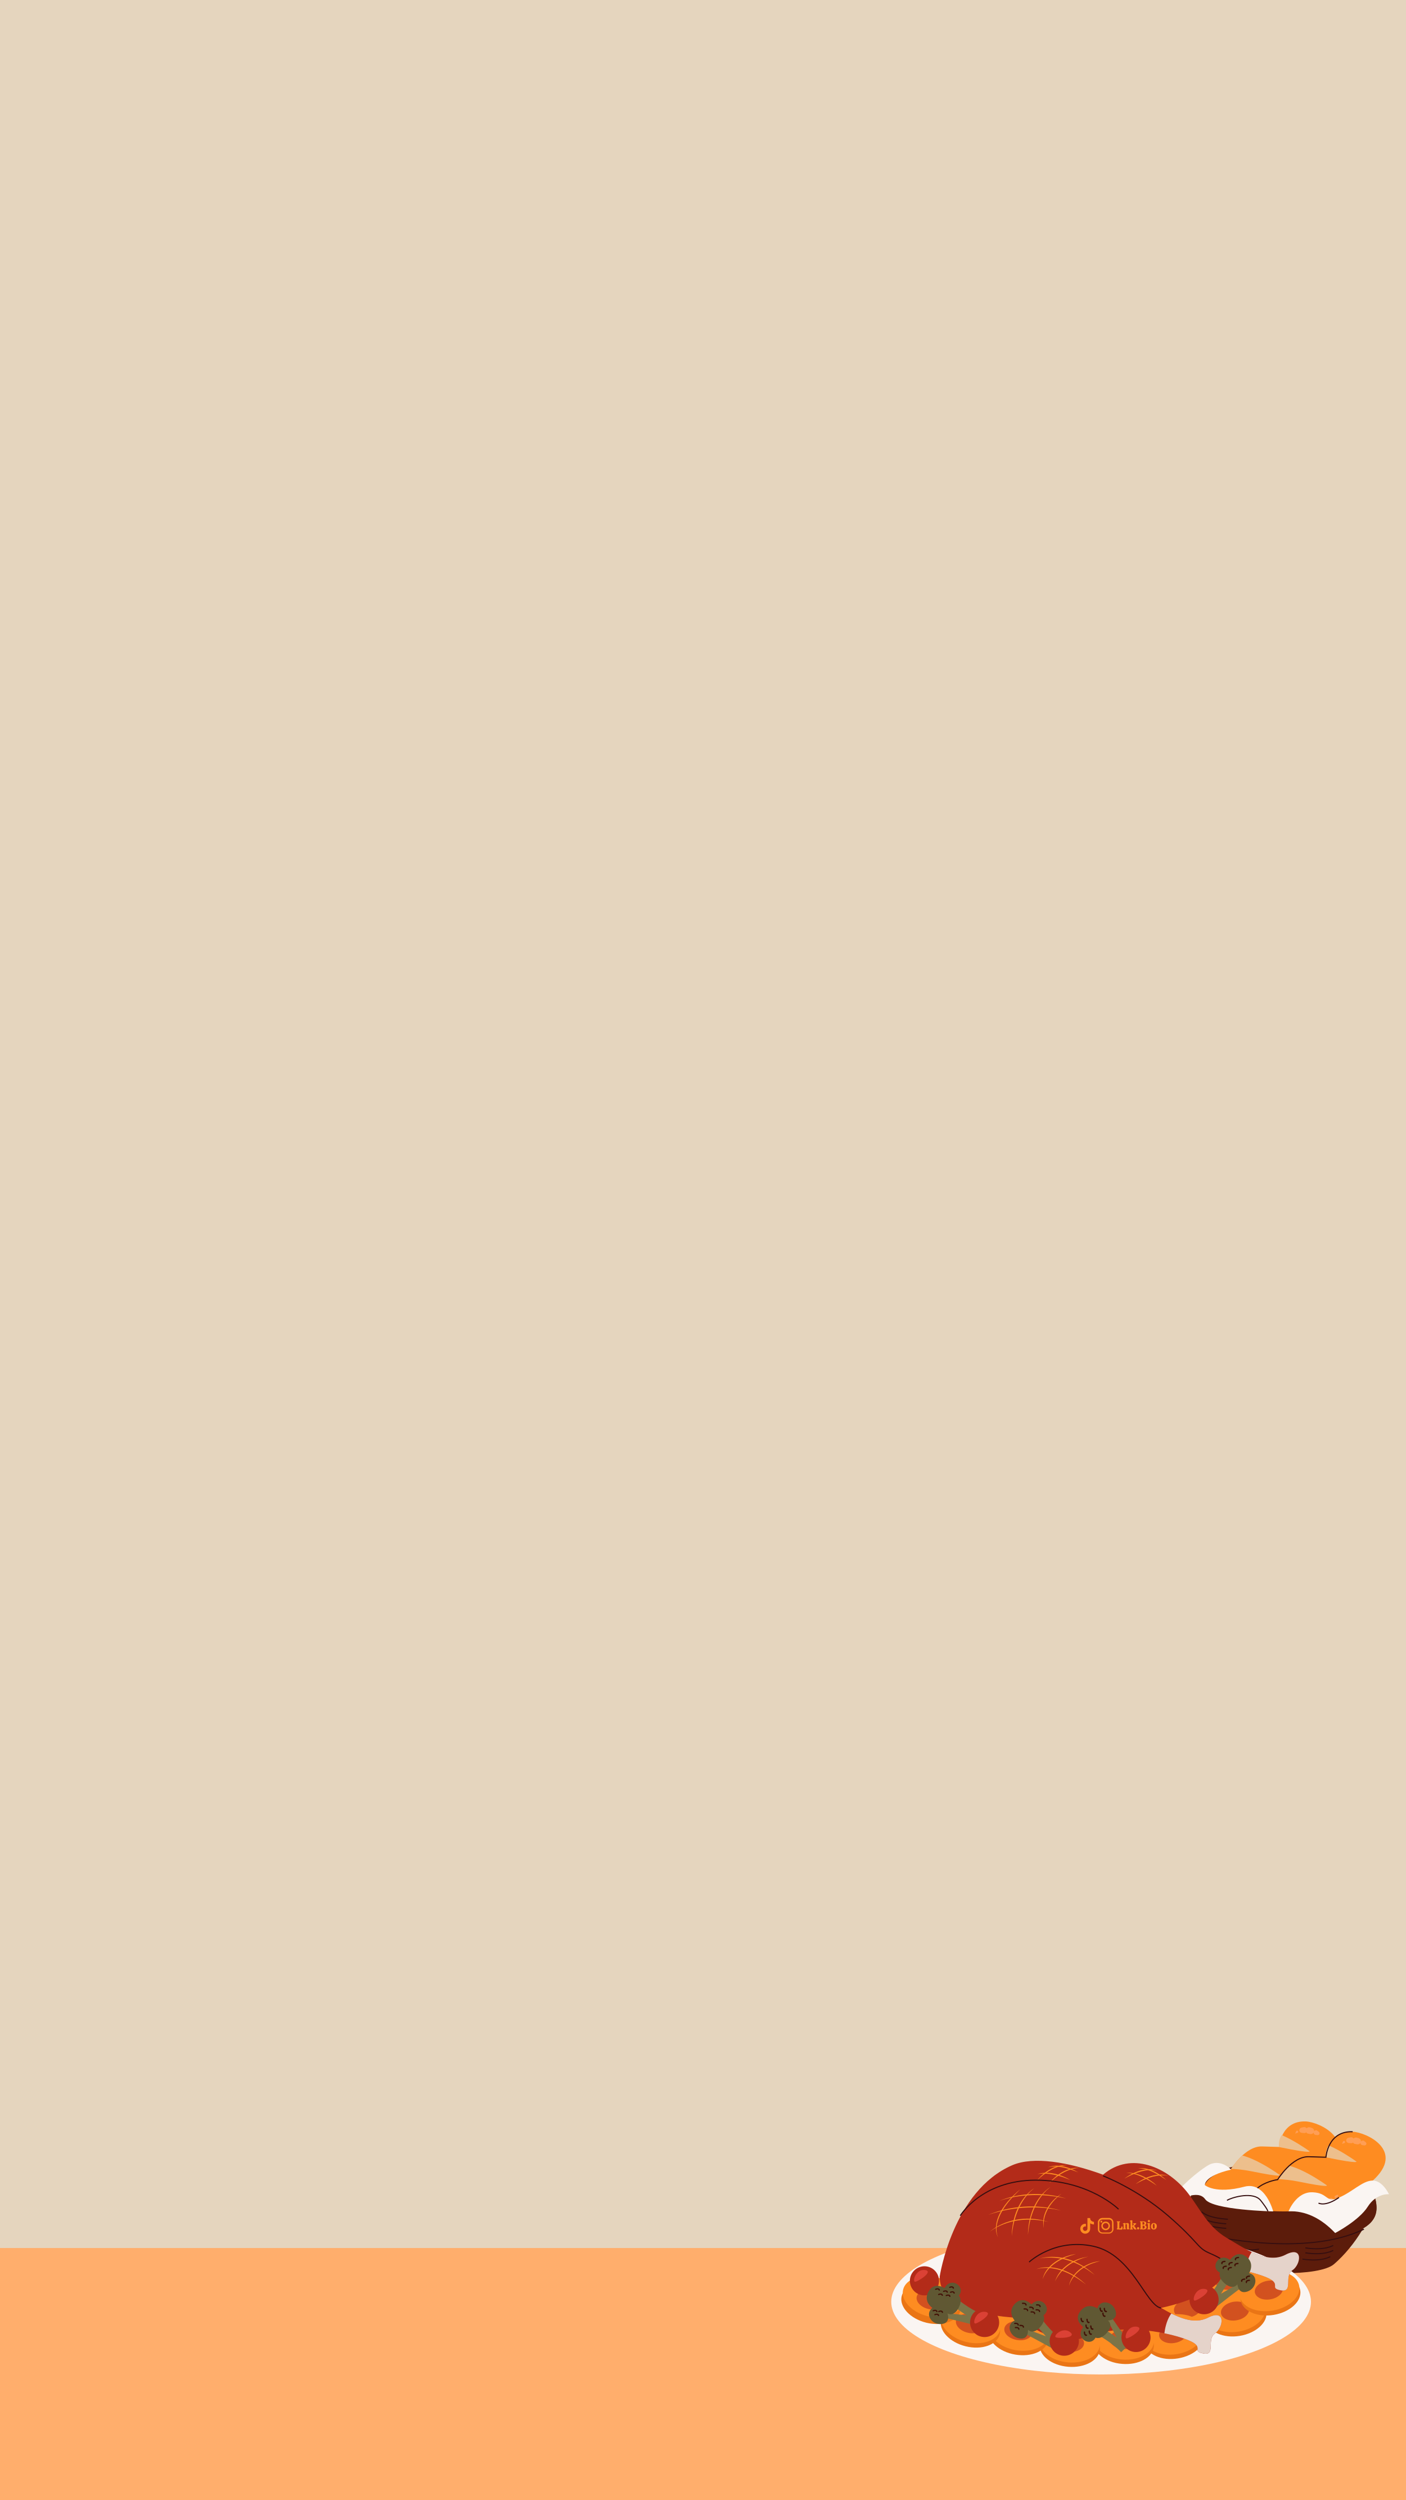 <?xml version="1.0" encoding="utf-8"?>
<!-- Generator: Adobe Illustrator 27.0.0, SVG Export Plug-In . SVG Version: 6.00 Build 0)  -->
<svg version="1.1" id="Layer_2_00000163048919026501777840000003617515702597459859_"
	 xmlns="http://www.w3.org/2000/svg" xmlns:xlink="http://www.w3.org/1999/xlink" x="0px" y="0px" viewBox="0 0 1080 1920"
	 style="enable-background:new 0 0 1080 1920;" xml:space="preserve">
<style type="text/css">
	.st0{fill:none;}
	.st1{fill:#D2511F;}
	.st2{fill:#B32B19;}
	.st3{clip-path:url(#XMLID_00000108266981197600291380000017964429708100378286_);}
	.st4{fill:#FFAE6C;}
	.st5{opacity:0.42;fill:url(#SVGID_00000103259046857733758760000009873332241185207726_);enable-background:new    ;}
	.st6{opacity:0.42;fill:url(#SVGID_00000142865758623690700680000003110868760523028871_);enable-background:new    ;}
	.st7{opacity:0.42;fill:url(#SVGID_00000018221593509491917150000005888307008336182959_);enable-background:new    ;}
	.st8{opacity:0.42;fill:url(#SVGID_00000000921274730614656960000000224893777713283508_);enable-background:new    ;}
	.st9{fill:#5C1C0B;}
	.st10{fill:#FE8C21;}
	.st11{clip-path:url(#SVGID_00000134243157343093340980000007138598917812954515_);fill:#EDBF8C;}
	.st12{clip-path:url(#SVGID_00000144301345273186442920000015186868794118573239_);fill:#EDBF8C;}
	.st13{fill:#FF9E55;}
	.st14{clip-path:url(#SVGID_00000019664256161567846710000007307152441622239134_);fill:#EDBF8C;}
	.st15{clip-path:url(#SVGID_00000134237026455755588890000004479935085012861111_);fill:#EDBF8C;}
	.st16{fill:none;stroke:#350E10;stroke-width:0.827;stroke-miterlimit:10;}
	.st17{fill:#FAF5F2;}
	.st18{fill:#EA7515;}
	.st19{clip-path:url(#SVGID_00000163771460266574375210000013585811711186259336_);fill:#E5D3CA;}
	.st20{clip-path:url(#SVGID_00000168087759665933447130000005003003652379396768_);fill:#E5D3CA;}
	.st21{fill:#7C7447;}
	.st22{fill:#605833;}
	.st23{fill:#421006;}
	.st24{fill:#B32B19;stroke:#B32B19;stroke-width:0.965;stroke-miterlimit:10;}
	.st25{fill:#DB4135;}
</style>
<pattern  y="1920" width="60" height="60" patternUnits="userSpaceOnUse" id="SVGID_0000002541489140746178992" viewBox="69.5 -129.5 60 60" style="overflow:visible;">
	<g>
		<rect x="69.5" y="-129.5" class="st0" width="60" height="60"/>
		<g>
			<rect x="69.5" y="-129.5" class="st0" width="60" height="60"/>
			<g>
				<rect x="69.5" y="-129.5" class="st0" width="60" height="60"/>
				<g>
					<rect x="69.5" y="-129.5" class="st0" width="60" height="60"/>
					<g>
						<rect x="89" y="-199" class="st1" width="21" height="79"/>
					</g>
					<g>
						<rect x="120" y="-110" class="st1" width="79" height="21"/>
					</g>
					<g>
						<rect x="60" y="-110" class="st1" width="79" height="21"/>
						<rect x="89" y="-139" class="st1" width="21" height="79"/>
						<rect x="89" y="-110" class="st2" width="21" height="21"/>
					</g>
					<g>
						<rect y="-110" class="st1" width="79" height="21"/>
					</g>
					<g>
						<rect x="89" y="-79" class="st1" width="21" height="79"/>
					</g>
				</g>
			</g>
		</g>
	</g>
</pattern>
<pattern  y="1920" width="60" height="60" patternUnits="userSpaceOnUse" id="SVGID_1_" viewBox="69.5 -129.5 60 60" style="overflow:visible;">
	<g>
		<rect x="69.5" y="-129.5" class="st0" width="60" height="60"/>
		<g>
			<rect x="69.5" y="-129.5" class="st0" width="60" height="60"/>
			<g>
				<rect x="69.5" y="-129.5" class="st0" width="60" height="60"/>
				<g>
					<rect x="69.5" y="-129.5" class="st0" width="60" height="60"/>
					<g>
						<rect x="89" y="-199" class="st1" width="21" height="79"/>
					</g>
					<g>
						<rect x="120" y="-110" class="st1" width="79" height="21"/>
					</g>
					<g>
						<rect x="60" y="-110" class="st1" width="79" height="21"/>
						<rect x="89" y="-139" class="st1" width="21" height="79"/>
						<rect x="89" y="-110" class="st2" width="21" height="21"/>
					</g>
					<g>
						<rect y="-110" class="st1" width="79" height="21"/>
					</g>
					<g>
						<rect x="89" y="-79" class="st1" width="21" height="79"/>
					</g>
				</g>
			</g>
		</g>
	</g>
</pattern>
<g>
	<defs>
		<rect id="XMLID_00000168085829603443832710000015565841771608287404_" width="1080" height="1920"/>
	</defs>
	<use xlink:href="#XMLID_00000168085829603443832710000015565841771608287404_"  style="overflow:visible;fill:#E5D5BE;"/>
	<clipPath id="XMLID_00000020388262356613821770000011190930434918583476_">
		<use xlink:href="#XMLID_00000168085829603443832710000015565841771608287404_"  style="overflow:visible;"/>
	</clipPath>
	<g style="clip-path:url(#XMLID_00000020388262356613821770000011190930434918583476_);">
		<rect x="-820.1" y="1726.3" class="st4" width="1920" height="193.7"/>
		
			<pattern  id="SVGID_00000173863122250315471190000013067276040768874937_" xlink:href="#SVGID_1_" patternTransform="matrix(1 0 0 -0.944 -31.5 -33235.969)">
		</pattern>
		
			<rect x="-820.1" y="1726.3" style="opacity:0.42;fill:url(#SVGID_00000173863122250315471190000013067276040768874937_);enable-background:new    ;" width="620.2" height="193.7"/>
		
			<pattern  id="SVGID_00000115497264198388660380000006408518276143800463_" xlink:href="#SVGID_0000002541489140746178992" patternTransform="matrix(1 0 0 -0.944 -31.5 -33235.969)">
		</pattern>
		
			<rect x="-199.9" y="1726.3" style="opacity:0.42;fill:url(#SVGID_00000115497264198388660380000006408518276143800463_);enable-background:new    ;" width="620.2" height="193.7"/>
		
			<pattern  id="SVGID_00000152959692609903338060000001393108860994275263_" xlink:href="#SVGID_0000002541489140746178992" patternTransform="matrix(1 0 0 -0.944 -31.5 -33235.969)">
		</pattern>
		
			<rect x="420.3" y="1726.3" style="opacity:0.42;fill:url(#SVGID_00000152959692609903338060000001393108860994275263_);enable-background:new    ;" width="620.2" height="193.7"/>
		
			<pattern  id="SVGID_00000020366008256297437250000017631772888986067634_" xlink:href="#SVGID_0000002541489140746178992" patternTransform="matrix(1 0 0 -0.944 -31.5 -33235.969)">
		</pattern>
		
			<rect x="1040.5" y="1726.3" style="opacity:0.42;fill:url(#SVGID_00000020366008256297437250000017631772888986067634_);enable-background:new    ;" width="620.2" height="193.7"/>
		<g>
			<path class="st9" d="M1054.5,1691.2c0,10.1-13,33-29.8,47.5c-11.3,9.8-64.8,8.5-75.4,0.2c-18.7-14.7-31.1-36.8-31.1-47.7
				c0-17,30.5-30.8,68.2-30.8C1024,1660.4,1054.5,1674.2,1054.5,1691.2z"/>
			<path class="st9" d="M984.4,1660c-59.9,0.6-70.1,20.2-71,33.6c-1.1,16,10.6,30.7,68.2,28.8c57.6-1.9,75.8-11.5,75.8-26.9
				C1057.3,1680.1,1044.3,1659.4,984.4,1660z M985.3,1697.4c-33.9,0-61.5-7.1-61.5-15.9s27.5-15.9,61.5-15.9
				c33.9,0,61.5,7.1,61.5,15.9S1019.3,1697.4,985.3,1697.4z"/>
			<g>
				<path class="st10" d="M924.5,1694.6c-7.7-25.2,20.9-28.7,20.9-28.7s11-18,24-17.6c13.1,0.4,13.1,0.4,13.1,0.4
					s1.3-20.3,20.5-19.6c10.6,0.4,40.9,14.6,15.4,37.6S935.2,1729.5,924.5,1694.6z"/>
				<g>
					<g>
						<g>
							<g>
								<defs>
									<path id="SVGID_00000083078665138904599250000005701607119869257359_" d="M924.5,1694.6c-7.7-25.2,20.9-28.7,20.9-28.7
										s11-18,24-17.6c13.1,0.4,13.1,0.4,13.1,0.4s-3.2-15.1,20.5-19.6c10.4-2,40.9,14.6,15.4,37.6S935.2,1729.5,924.5,1694.6z"/>
								</defs>
								<clipPath id="SVGID_00000061455522572663619200000015147615535118140812_">
									<use xlink:href="#SVGID_00000083078665138904599250000005701607119869257359_"  style="overflow:visible;"/>
								</clipPath>
								<path style="clip-path:url(#SVGID_00000061455522572663619200000015147615535118140812_);fill:#EDBF8C;" d="M915.2,1668.3
									c0,0,22.2-5.8,46.2-0.9s21.7,2.9,21.7,2.9s-25.3-18.6-38-15.6S915.2,1668.3,915.2,1668.3z"/>
							</g>
						</g>
					</g>
					<g>
						<g>
							<g>
								<defs>
									<path id="SVGID_00000030458560899644402320000018442264066972503955_" d="M924.5,1694.6c-7.7-25.2,20.9-28.7,20.9-28.7
										s11-18,24-17.6c13.1,0.4,13.1,0.4,13.1,0.4s-3.2-15.1,20.5-19.6c10.4-2,40.9,14.6,15.4,37.6S935.2,1729.5,924.5,1694.6z"/>
								</defs>
								<clipPath id="SVGID_00000153703026559235235030000014834463465790759352_">
									<use xlink:href="#SVGID_00000030458560899644402320000018442264066972503955_"  style="overflow:visible;"/>
								</clipPath>
								<path style="clip-path:url(#SVGID_00000153703026559235235030000014834463465790759352_);fill:#EDBF8C;" d="M950.6,1654.3
									c0,0,9.7-10.1,33.6-5.2s21.7,2.9,21.7,2.9s-25.3-18.6-38-15.6C955.2,1639.4,950.6,1654.3,950.6,1654.3z"/>
							</g>
						</g>
					</g>
				</g>
				<g>
					<g>
						<path class="st13" d="M930.2,1690l1,1.3l0,0c0.1,0.1,0.1,0.3,0,0.4s-0.3,0.1-0.4,0c0,0,0,0,0-0.1
							C930.6,1691,930.4,1690.5,930.2,1690z"/>
						<path class="st13" d="M934.2,1694l1.3,0.9h0.1c0.5,0.3,0.6,0.9,0.2,1.4c-0.3,0.5-0.9,0.6-1.4,0.2c-0.1,0-0.1-0.1-0.2-0.1
							l-1.2-1.3c-0.3-0.3-0.3-0.8,0-1.1C933.4,1693.7,933.9,1693.7,934.2,1694L934.2,1694z"/>
						<path class="st13" d="M938.9,1696.6l1.4,0.5h0.1c0.8,0.3,1.3,1.1,1,1.9s-1.1,1.3-1.9,1c-0.1,0-0.2-0.1-0.2-0.1l-1.6-0.8
							c-0.7-0.4-0.9-1.2-0.6-1.9C937.4,1696.6,938.1,1696.3,938.9,1696.6L938.9,1696.6z"/>
						<path class="st13" d="M944.1,1697.7l1.5,0.1h0.1c1.1,0,1.9,0.9,1.9,2s-0.9,1.9-2,1.9c-0.1,0-0.2,0-0.2,0l-1.8-0.3
							c-1-0.2-1.7-1.1-1.5-2.1C942.3,1698.4,943.1,1697.7,944.1,1697.7L944.1,1697.7z"/>
						<path class="st13" d="M949.3,1697.5l1.5-0.3h0.1c1.2-0.2,2.4,0.6,2.6,1.8s-0.6,2.4-1.8,2.6c-0.1,0-0.1,0-0.2,0l-1.8,0.2
							c-1.2,0.1-2.2-0.8-2.3-1.9s0.7-2.1,1.7-2.3L949.3,1697.5z"/>
						<path class="st13" d="M954.5,1696.2l1.5-0.5h0.1c1.2-0.4,2.6,0.2,3,1.5c0.4,1.2-0.2,2.6-1.5,3h-0.1l-1.7,0.5
							c-1.2,0.4-2.5-0.3-2.9-1.6C952.5,1697.9,953.2,1696.6,954.5,1696.2L954.5,1696.2z"/>
						<path class="st13" d="M959.5,1694.3l1.4-0.7h0.1c1.2-0.6,2.7-0.1,3.3,1.1s0.1,2.7-1.1,3.3l0,0l-1.6,0.7
							c-1.2,0.6-2.7,0-3.2-1.2C957.7,1696.3,958.2,1694.9,959.5,1694.3L959.5,1694.3z"/>
						<path class="st13" d="M964.4,1691.7l1.4-0.8l0,0c1.2-0.6,2.7-0.2,3.3,1s0.2,2.6-0.9,3.3l-1.4,0.8c-1.2,0.7-2.7,0.2-3.3-0.9
							C962.8,1693.9,963.2,1692.4,964.4,1691.7C964.4,1691.8,964.4,1691.8,964.4,1691.7L964.4,1691.7z"/>
						<path class="st13" d="M969.4,1689l1.4-0.8l0,0c1.1-0.6,2.5-0.2,3.1,0.9s0.2,2.4-0.8,3.1l-1.4,0.9c-1.1,0.7-2.6,0.4-3.2-0.7
							c-0.7-1.1-0.4-2.6,0.7-3.2C969.3,1689.1,969.3,1689,969.4,1689L969.4,1689z"/>
						<path class="st13" d="M974.4,1686.3l1.4-0.8l0,0c1-0.6,2.3-0.2,2.8,0.8s0.2,2.2-0.7,2.7l-1.4,0.9c-1,0.7-2.3,0.4-3-0.6
							s-0.4-2.3,0.6-3C974.3,1686.3,974.3,1686.3,974.4,1686.3L974.4,1686.3z"/>
						<path class="st13" d="M979.4,1683.5l1.4-0.8c0.9-0.5,1.9-0.1,2.4,0.7c0.4,0.8,0.2,1.8-0.5,2.3l-1.3,1c-0.8,0.6-2,0.4-2.6-0.4
							s-0.4-2,0.4-2.6C979.2,1683.6,979.3,1683.6,979.4,1683.5z"/>
						<path class="st13" d="M984.5,1680.9l1.5-0.7c0.6-0.3,1.4-0.1,1.7,0.6c0.3,0.6,0.1,1.2-0.4,1.6l-1.3,1c-0.6,0.5-1.5,0.4-2-0.3
							s-0.4-1.5,0.3-2C984.3,1680.9,984.4,1680.9,984.5,1680.9z"/>
						<path class="st13" d="M989.6,1678.3c0.5-0.2,1-0.5,1.5-0.7c0.3-0.2,0.7,0,0.9,0.3c0.1,0.3,0.1,0.6-0.2,0.8
							c-0.4,0.4-0.8,0.7-1.3,1.1c-0.4,0.3-0.9,0.2-1.2-0.1c-0.3-0.4-0.2-0.9,0.1-1.2C989.5,1678.3,989.6,1678.3,989.6,1678.3z"/>
						<path class="st13" d="M994.9,1675.8l0.4-0.2L994.9,1675.8L994.9,1675.8C994.8,1675.9,994.8,1675.9,994.9,1675.8
							C994.8,1675.8,994.8,1675.8,994.9,1675.8z"/>
					</g>
				</g>
				<g>
					<g>
						<path class="st13" d="M995,1638.5c0-0.6,0.3-1.2,0.6-1.8v-0.1c0.3-0.4,0.8-0.6,1.2-0.3c0.4,0.3,0.6,0.8,0.3,1.2
							c-0.1,0.2-0.4,0.4-0.6,0.4c-0.3,0.1-0.5,0.1-0.8,0.2C995.5,1638.3,995.3,1638.4,995,1638.5z"/>
						<path class="st13" d="M999.5,1633.9c0.6-0.2,1.2-0.3,1.9-0.4c1.2-0.3,2.4,0.5,2.7,1.8c0.3,1.2-0.5,2.4-1.8,2.7
							c-0.2,0-0.4,0.1-0.6,0h-0.2c-0.4,0-0.9-0.1-1.4-0.1l-0.4-0.1c-1.1-0.2-1.8-1.2-1.6-2.3
							C998.3,1634.7,998.8,1634.1,999.5,1633.9z"/>
						<path class="st13" d="M1006,1633.6c0.6,0.1,1.2,0.3,1.7,0.5c1.3,0.4,2,1.7,1.6,3c-0.3,1.1-1.5,1.8-2.6,1.7h-0.2
							c-0.5-0.1-1-0.2-1.5-0.3h-0.2c-1.3-0.3-2.1-1.6-1.8-2.9S1004.7,1633.3,1006,1633.6L1006,1633.6z"/>
						<path class="st13" d="M1011.7,1636.1c0.5,0.3,0.9,0.7,1.4,1.1c0.6,0.5,0.6,1.3,0.2,1.9c-0.3,0.3-0.7,0.5-1.1,0.5h-0.1
							c-0.6,0-1.1-0.1-1.6-0.2l0,0c-1-0.1-1.6-1.1-1.5-2c0.1-1,1.1-1.6,2-1.5C1011.2,1635.8,1011.4,1635.9,1011.7,1636.1z"/>
					</g>
				</g>
			</g>
			<g>
				<path class="st10" d="M960.5,1702.5c-7.7-25.2,20.9-28.7,20.9-28.7s11-18,24-17.6c13.1,0.4,13.1,0.4,13.1,0.4
					s1.3-20.3,20.5-19.6c10.6,0.4,40.9,14.6,15.4,37.6C1028.9,1697.5,971.2,1737.4,960.5,1702.5z"/>
				<g>
					<g>
						<g>
							<g>
								<defs>
									<path id="SVGID_00000116227810632317979980000015530633247000940211_" d="M960.5,1702.5c-7.7-25.2,20.9-28.7,20.9-28.7
										s11-18,24-17.6c13.1,0.4,13.1,0.4,13.1,0.4s-3.2-15.1,20.5-19.6c10.4-2,40.9,14.6,15.4,37.6
										C1028.9,1697.5,971.2,1737.4,960.5,1702.5z"/>
								</defs>
								<clipPath id="SVGID_00000119100406731582033190000002446079688123546037_">
									<use xlink:href="#SVGID_00000116227810632317979980000015530633247000940211_"  style="overflow:visible;"/>
								</clipPath>
								<path style="clip-path:url(#SVGID_00000119100406731582033190000002446079688123546037_);fill:#EDBF8C;" d="M951.3,1676.2
									c0,0,22.2-5.8,46.2-0.9s21.7,2.9,21.7,2.9s-25.3-18.6-38-15.6S951.3,1676.2,951.3,1676.2z"/>
							</g>
						</g>
					</g>
					<g>
						<g>
							<g>
								<defs>
									<path id="SVGID_00000062191040802231133210000013154973522417892233_" d="M960.5,1702.5c-7.7-25.2,20.9-28.7,20.9-28.7
										s11-18,24-17.6c13.1,0.4,13.1,0.4,13.1,0.4s-3.2-15.1,20.5-19.6c10.4-2,40.9,14.6,15.4,37.6
										C1028.9,1697.5,971.2,1737.4,960.5,1702.5z"/>
								</defs>
								<clipPath id="SVGID_00000008133486527339870780000015664305081101260698_">
									<use xlink:href="#SVGID_00000062191040802231133210000013154973522417892233_"  style="overflow:visible;"/>
								</clipPath>
								<path style="clip-path:url(#SVGID_00000008133486527339870780000015664305081101260698_);fill:#EDBF8C;" d="M986.6,1662.2
									c0,0,9.7-10.1,33.6-5.2c24,4.9,21.7,2.9,21.7,2.9s-25.3-18.6-38-15.6S986.6,1662.2,986.6,1662.2z"/>
							</g>
						</g>
					</g>
				</g>
				<g>
					<g>
						<path class="st13" d="M966.2,1697.9l1,1.3l0,0c0.1,0.1,0.1,0.3,0,0.4s-0.3,0.1-0.4,0c0,0,0,0,0-0.1
							C966.6,1698.9,966.4,1698.4,966.2,1697.9z"/>
						<path class="st13" d="M970.2,1701.9l1.3,0.9h0.1c0.5,0.3,0.6,0.9,0.2,1.4s-0.9,0.6-1.4,0.2c-0.1,0-0.1-0.1-0.2-0.1l-1.2-1.3
							c-0.3-0.3-0.3-0.8,0-1.1C969.4,1701.6,969.9,1701.6,970.2,1701.9L970.2,1701.9z"/>
						<path class="st13" d="M975,1704.4l1.4,0.5h0.1c0.8,0.3,1.3,1.1,1,1.9s-1.1,1.3-1.9,1c-0.1,0-0.2-0.1-0.2-0.1l-1.6-0.8
							c-0.7-0.4-0.9-1.2-0.6-1.9C973.5,1704.4,974.2,1704.1,975,1704.4L975,1704.4z"/>
						<path class="st13" d="M980.1,1705.5l1.5,0.1h0.1c1.1,0,1.9,0.9,1.9,2s-0.9,1.9-2,1.9c-0.1,0-0.2,0-0.2,0l-1.8-0.3
							c-1-0.2-1.7-1.1-1.5-2.1C978.3,1706.2,979.1,1705.5,980.1,1705.5L980.1,1705.5z"/>
						<path class="st13" d="M985.3,1705.3l1.5-0.3h0.1c1.2-0.2,2.4,0.6,2.6,1.8c0.2,1.2-0.6,2.4-1.8,2.6c-0.1,0-0.1,0-0.2,0
							l-1.8,0.2c-1.2,0.1-2.2-0.8-2.3-1.9s0.7-2.1,1.7-2.3L985.3,1705.3z"/>
						<path class="st13" d="M990.5,1704.1l1.5-0.5h0.1c1.2-0.4,2.6,0.2,3,1.5s-0.2,2.6-1.5,3h-0.1l-1.7,0.5
							c-1.2,0.4-2.5-0.3-2.9-1.6C988.5,1705.8,989.2,1704.5,990.5,1704.1L990.5,1704.1z"/>
						<path class="st13" d="M995.5,1702.1l1.4-0.7h0.1c1.2-0.6,2.7-0.1,3.3,1.1s0.1,2.7-1.1,3.3l0,0l-1.6,0.7
							c-1.2,0.6-2.7,0-3.2-1.2C993.7,1704.2,994.2,1702.8,995.5,1702.1L995.5,1702.1z"/>
						<path class="st13" d="M1000.4,1699.6l1.4-0.8l0,0c1.2-0.6,2.7-0.2,3.3,1s0.2,2.6-0.9,3.3l-1.4,0.8c-1.2,0.7-2.7,0.2-3.3-0.9
							C998.8,1701.8,999.2,1700.3,1000.4,1699.6L1000.4,1699.6L1000.4,1699.6z"/>
						<path class="st13" d="M1005.4,1696.9l1.4-0.8l0,0c1.1-0.6,2.5-0.2,3.1,0.9s0.2,2.4-0.8,3.1l-1.4,0.9c-1.1,0.7-2.6,0.4-3.2-0.7
							c-0.7-1.1-0.4-2.6,0.7-3.3C1005.3,1696.9,1005.3,1696.9,1005.4,1696.9L1005.4,1696.9z"/>
						<path class="st13" d="M1010.4,1694.1l1.4-0.8l0,0c1-0.6,2.3-0.2,2.8,0.8s0.2,2.2-0.7,2.7l-1.4,0.9c-1,0.7-2.3,0.4-3-0.6
							s-0.4-2.3,0.6-3C1010.3,1694.2,1010.3,1694.2,1010.4,1694.1L1010.4,1694.1z"/>
						<path class="st13" d="M1015.4,1691.4l1.4-0.8c0.9-0.5,1.9-0.1,2.4,0.7c0.4,0.8,0.2,1.8-0.5,2.3l-1.3,1c-0.8,0.6-2,0.4-2.6-0.4
							s-0.4-2,0.4-2.6C1015.3,1691.5,1015.3,1691.4,1015.4,1691.4z"/>
						<path class="st13" d="M1020.5,1688.7l1.5-0.7c0.6-0.3,1.4-0.1,1.7,0.6c0.3,0.6,0.1,1.2-0.4,1.6l-1.3,1c-0.6,0.5-1.5,0.4-2-0.3
							c-0.5-0.6-0.4-1.5,0.3-2C1020.3,1688.8,1020.4,1688.8,1020.5,1688.7z"/>
						<path class="st13" d="M1025.6,1686.2c0.5-0.2,1-0.5,1.5-0.7c0.3-0.2,0.7,0,0.9,0.3c0.1,0.3,0.1,0.6-0.2,0.8
							c-0.4,0.4-0.8,0.7-1.3,1.1c-0.4,0.3-0.9,0.2-1.2-0.1c-0.3-0.4-0.2-0.9,0.1-1.2C1025.5,1686.2,1025.6,1686.2,1025.6,1686.2z"/>
						<path class="st13" d="M1030.9,1683.7l0.4-0.2l-0.4,0.3h-0.1C1030.8,1683.8,1030.8,1683.7,1030.9,1683.7L1030.9,1683.7z"/>
					</g>
				</g>
				<g>
					<g>
						<path class="st13" d="M1031,1646.4c0-0.6,0.3-1.2,0.6-1.8v-0.1c0.3-0.4,0.8-0.6,1.2-0.3c0.4,0.3,0.6,0.8,0.3,1.2
							c-0.1,0.2-0.4,0.4-0.6,0.4c-0.3,0.1-0.5,0.1-0.8,0.2C1031.5,1646.2,1031.3,1646.3,1031,1646.4z"/>
						<path class="st13" d="M1035.5,1641.7c0.6-0.2,1.2-0.3,1.9-0.4c1.2-0.3,2.4,0.5,2.7,1.8c0.3,1.2-0.5,2.4-1.8,2.7
							c-0.2,0-0.4,0.1-0.6,0h-0.2c-0.4,0-0.9-0.1-1.4-0.1l-0.4-0.1c-1.1-0.2-1.8-1.2-1.6-2.3
							C1034.3,1642.6,1034.8,1642,1035.5,1641.7z"/>
						<path class="st13" d="M1042,1641.5c0.6,0.1,1.2,0.3,1.7,0.5c1.3,0.4,2,1.7,1.6,3c-0.3,1.1-1.5,1.8-2.6,1.7h-0.2
							c-0.5-0.1-1-0.2-1.5-0.3h-0.2c-1.3-0.3-2.1-1.6-1.8-2.9S1040.7,1641.2,1042,1641.5L1042,1641.5z"/>
						<path class="st13" d="M1047.7,1644c0.5,0.3,0.9,0.7,1.4,1.1c0.6,0.5,0.6,1.3,0.2,1.9c-0.3,0.3-0.7,0.5-1.1,0.5h-0.1
							c-0.6,0-1.1-0.1-1.6-0.2l0,0c-1-0.1-1.6-1.1-1.5-2s1.1-1.6,2-1.5C1047.2,1643.7,1047.4,1643.8,1047.7,1644z"/>
					</g>
				</g>
				<path class="st16" d="M960.5,1702.5c-7.7-25.2,20.9-28.7,20.9-28.7s11-18,24-17.6c13.1,0.4,13.1,0.4,13.1,0.4
					s1.3-20.3,20.5-19.6"/>
			</g>
			<path class="st9" d="M986.3,1698.2c-12.8,0-24.9-1.3-35.4-3.5c-11.5-2-20.2-5-24.4-8.5c-3.4-1.9-6.3-4-8.4-6.1
				c-3.3,4.6-4.5,9.4-4.8,13.5c-1.1,16,10.6,30.7,68.2,28.8s75.8-11.5,75.8-26.9c0-4.5-1.1-9.4-4.2-14.2
				C1041.9,1691.3,1016.2,1698.2,986.3,1698.2z"/>
			<path class="st16" d="M928.7,1716.6c0,0,73.9,17.3,119-4.8"/>
			<path class="st17" d="M945.7,1666.1c0,0-8.3-9-17.9-3.2c-9.6,5.8-27.8,22.1-25,25c2.9,2.9,17-7.4,23,1c6,8.3,52.2,9.3,52.2,9.3
				s-6-23.2-22.1-19c-22.4,5.9-30.4-1.2-30.4-1.2S924.6,1670.9,945.7,1666.1z"/>
			<path class="st17" d="M989.8,1698.1c0,0,5.8-15.1,18.4-14.6s9.7,8.6,20.3,4.1s18.1-13,25.8-13.1c7.8-0.1,12.6,10.5,12.6,10.5
				s-9.6-1-16.3,9.6s-25,20.2-25,20.2C1014.6,1703.2,1002.6,1697.6,989.8,1698.1z"/>
			<g>
				<path class="st16" d="M923,1698.4c0,0,3.8,4.8,20.2,5.8"/>
				<path class="st16" d="M921.7,1701.9c0,0,3.8,4.8,20.2,5.8"/>
				<path class="st16" d="M921.7,1705.4c0,0,3.8,4.8,20.2,5.8"/>
			</g>
			<g>
				<path class="st16" d="M945.7,1725.3c0,0,6.4,4.2,21.4,1.9"/>
				<path class="st16" d="M945.7,1729.1c0,0,6.4,4.2,21.4,1.9"/>
				<path class="st16" d="M947.9,1733.9c0,0,6.4,4.2,21.4,1.9"/>
			</g>
			<g>
				<path class="st16" d="M1024.1,1724.3c0,0-6.4,4.2-21.4,1.9"/>
				<path class="st16" d="M1024.1,1728.1c0,0-6.4,4.2-21.4,1.9"/>
				<path class="st16" d="M1021.8,1732.9c0,0-6.4,4.2-21.4,1.9"/>
			</g>
			<path class="st16" d="M942.5,1689.7c4.5-2.6,20.4-6.9,25.9,0.1s5.5,8.3,5.5,8.3"/>
			<path class="st16" d="M1012.8,1691.8c0,0,5.1,3.1,15.7-4.3"/>
		</g>
		<g>
			<ellipse class="st17" cx="845.8" cy="1767.6" rx="161.2" ry="55.8"/>
			<g>
				<path class="st18" d="M936.1,1770.1c2.1,8.2-6.3,17.4-18.7,20.5s-24.1-0.9-26.2-9.1s6.3-17.4,18.7-20.5S934,1761.9,936.1,1770.1
					z"/>
				<path class="st10" d="M935,1766.9c2.1,8.2-6.3,17.4-18.7,20.5s-24.1-0.9-26.2-9.1s6.3-17.4,18.7-20.5
					C921.1,1754.6,932.9,1758.7,935,1766.9z"/>
				<path class="st1" d="M923,1769.9c1,3.8-2.9,8.2-8.8,9.6c-5.8,1.5-11.3-0.4-12.3-4.3s2.9-8.2,8.8-9.6
					C916.6,1764.1,922.1,1766.1,923,1769.9z"/>
			</g>
			<g>
				
					<ellipse transform="matrix(0.987 -0.163 0.163 0.987 -280.57 171.037)" class="st18" cx="902" cy="1795.3" rx="23.2" ry="15.3"/>
				
					<ellipse transform="matrix(0.987 -0.163 0.163 0.987 -280.043 170.863)" class="st10" cx="901.2" cy="1792" rx="23.2" ry="15.3"/>
				<path class="st1" d="M911.9,1790.3c0.6,3.9-3.6,7.9-9.6,8.9c-5.9,1-11.2-1.4-11.9-5.3c-0.6-3.9,3.6-7.9,9.6-8.9
					C905.9,1784,911.3,1786.3,911.9,1790.3z"/>
			</g>
			<g>
				
					<ellipse transform="matrix(7.877555e-02 -0.997 0.997 7.877555e-02 -999.586 2518.641)" class="st18" cx="863" cy="1800.2" rx="15.3" ry="23.2"/>
				
					<ellipse transform="matrix(7.877900e-02 -0.997 0.997 7.877900e-02 -996.175 2515.541)" class="st10" cx="863" cy="1796.8" rx="15.3" ry="23.2"/>
				
					<ellipse transform="matrix(7.877922e-02 -0.997 0.997 7.877922e-02 -996.175 2515.541)" class="st1" cx="863" cy="1796.8" rx="7.2" ry="10.9"/>
			</g>
			<g>
				
					<ellipse transform="matrix(7.877555e-02 -0.997 0.997 7.877555e-02 -1039.837 2479.414)" class="st18" cx="821.6" cy="1802.3" rx="15.3" ry="23.2"/>
				
					<ellipse transform="matrix(7.877900e-02 -0.997 0.997 7.877900e-02 -1036.426 2476.314)" class="st10" cx="821.6" cy="1798.9" rx="15.3" ry="23.2"/>
				
					<ellipse transform="matrix(7.877922e-02 -0.997 0.997 7.877922e-02 -1036.426 2476.314)" class="st1" cx="821.6" cy="1798.9" rx="7.2" ry="10.9"/>
			</g>
			<g>
				
					<ellipse transform="matrix(0.169 -0.986 0.986 0.169 -1117.824 2260.763)" class="st18" cx="781.7" cy="1793.2" rx="15.3" ry="23.2"/>
				
					<ellipse transform="matrix(0.169 -0.986 0.986 0.169 -1114.205 2258.226)" class="st10" cx="782" cy="1789.8" rx="15.3" ry="23.2"/>
				<path class="st1" d="M792.9,1791.7c-0.7,3.9-6,6.3-11.9,5.2c-5.9-1-10.2-5-9.5-8.9s6-6.3,11.9-5.2
					C789.3,1783.8,793.5,1787.8,792.9,1791.7z"/>
			</g>
			<g>
				
					<ellipse transform="matrix(0.241 -0.971 0.971 0.241 -1169.887 2079.08)" class="st18" cx="744.6" cy="1787.7" rx="15.3" ry="23.2"/>
				
					<ellipse transform="matrix(0.241 -0.971 0.971 0.241 -1166.372 2076.914)" class="st10" cx="745" cy="1784.3" rx="15.3" ry="23.2"/>
				<path class="st1" d="M755.5,1787c-1,3.8-6.5,5.8-12.3,4.3c-5.8-1.4-9.8-5.7-8.8-9.6c1-3.8,6.5-5.8,12.3-4.3
					S756.4,1783.2,755.5,1787z"/>
			</g>
			<g>
				
					<ellipse transform="matrix(0.241 -0.971 0.971 0.241 -1175.172 2035.922)" class="st18" cx="714.3" cy="1769.5" rx="15.3" ry="23.2"/>
				
					<ellipse transform="matrix(0.241 -0.971 0.971 0.241 -1169.509 2033.327)" class="st10" cx="715.5" cy="1764.5" rx="15.3" ry="23.2"/>
				<path class="st1" d="M725.3,1768.8c-1,3.8-6.5,5.8-12.3,4.3c-5.8-1.4-9.8-5.7-8.8-9.6c1-3.8,6.5-5.8,12.3-4.3
					S726.2,1765,725.3,1768.8z"/>
			</g>
			<g>
				
					<ellipse transform="matrix(0.987 -0.163 0.163 0.987 -273.31 177.53)" class="st18" cx="945.2" cy="1754.3" rx="23.2" ry="15.3"/>
				
					<ellipse transform="matrix(0.987 -0.163 0.163 0.987 -272.767 177.338)" class="st10" cx="944.3" cy="1750.9" rx="23.2" ry="15.3"/>
				<path class="st1" d="M955.1,1749.2c0.6,3.9-3.6,7.9-9.6,8.9c-5.9,1-11.2-1.4-11.9-5.3c-0.6-3.9,3.6-7.9,9.6-8.9
					C949.1,1742.9,954.4,1745.3,955.1,1749.2z"/>
			</g>
			<g>
				
					<ellipse transform="matrix(0.987 -0.163 0.163 0.987 -277.115 178.548)" class="st18" cx="949.5" cy="1778" rx="23.2" ry="15.3"/>
				
					<ellipse transform="matrix(0.987 -0.163 0.163 0.987 -276.588 178.374)" class="st10" cx="948.7" cy="1774.7" rx="23.2" ry="15.3"/>
				<path class="st1" d="M959.4,1772.9c0.6,3.9-3.6,7.9-9.6,8.9c-5.9,1-11.2-1.4-11.9-5.3c-0.6-3.9,3.6-7.9,9.6-8.9
					C953.4,1766.7,958.7,1769,959.4,1772.9z"/>
			</g>
			<g>
				
					<ellipse transform="matrix(0.987 -0.163 0.163 0.987 -274.143 182.571)" class="st18" cx="975.5" cy="1761.9" rx="23.2" ry="15.3"/>
				
					<ellipse transform="matrix(0.987 -0.163 0.163 0.987 -273.616 182.396)" class="st10" cx="974.7" cy="1758.6" rx="23.2" ry="15.3"/>
				<path class="st1" d="M985.4,1756.8c0.6,3.9-3.6,7.9-9.6,8.9c-5.9,1-11.2-1.4-11.9-5.3c-0.6-3.9,3.6-7.9,9.6-8.9
					S984.8,1752.9,985.4,1756.8z"/>
			</g>
			<g>
				<path class="st2" d="M987.4,1731.5c-14,7.3-31.1-4.7-45.3-13.1s-20.3-22.1-29.5-34.1c-15.5-20.2-44-32.6-65.3-14.3
					c-27.1-9.9-53.6-14.2-69.7-7.3c-45.9,19.8-55.8,85.6-55.8,85.6c0,20.5,24.4,29.7,62.6,31.8c13.5,13.4,34.8,20.4,50.4,14.4
					c29.6-11.4,65.9-2.5,78.5,2.8s1.3,8.2,11.1,10s2.2-11,8.8-15.4s8.7-19.3-5.3-12.1c-11.1,5.7-24-0.5-36-7.5
					c24.1-5.4,43.7-14.1,49.4-27.8c0.4-1,0.7-2,0.8-3.1c13.4,1.6,24.7,4.9,30.7,7.4c12.6,5.3,1.3,8.2,11.1,10s2.2-11,8.8-15.4
					S1001.4,1724.2,987.4,1731.5z"/>
				<g>
					<g>
						<g>
							<g>
								<defs>
									<path id="SVGID_00000138540879036974892500000001182319350289004932_" d="M987.4,1731.5c-14,7.3-31.1-4.7-45.3-13.1
										s-20.3-22.1-29.5-34.1c-15.5-20.2-44-32.6-65.3-14.3c-27.1-9.9-53.6-14.2-69.7-7.3c-45.9,19.8-55.8,85.6-55.8,85.6
										c0,20.5,24.4,29.7,62.6,31.8c13.5,13.4,34.8,20.4,50.4,14.4c29.6-11.4,65.9-2.5,78.5,2.8s1.3,8.2,11.1,10s2.2-11,8.8-15.4
										s8.7-19.3-5.3-12.1c-11.1,5.7-24-0.5-36-7.5c24.1-5.4,43.7-14.1,49.4-27.8c0.4-1,0.7-2,0.8-3.1c13.4,1.6,24.7,4.9,30.7,7.4
										c12.6,5.3,1.3,8.2,11.1,10s2.2-11,8.8-15.4S1001.4,1724.2,987.4,1731.5z"/>
								</defs>
								<clipPath id="SVGID_00000043432361723721120060000003394740885129842103_">
									<use xlink:href="#SVGID_00000138540879036974892500000001182319350289004932_"  style="overflow:visible;"/>
								</clipPath>
								<path style="clip-path:url(#SVGID_00000043432361723721120060000003394740885129842103_);fill:#E5D3CA;" d="M893.8,1796
									c0.6-1.7,0.6-18.7,11.6-24.3c11-5.5,37.5-1.1,37.5-1.1l-8.3,48L893.8,1796z"/>
							</g>
						</g>
					</g>
					<g>
						<g>
							<g>
								<defs>
									<path id="SVGID_00000085939493083366977310000002712188646024113592_" d="M987.4,1731.5c-14,7.3-31.1-4.7-45.3-13.1
										s-20.3-22.1-29.5-34.1c-15.5-20.2-44-32.6-65.3-14.3c-27.1-9.9-53.6-14.2-69.7-7.3c-45.9,19.8-55.8,85.6-55.8,85.6
										c0,20.5,24.4,29.7,62.6,31.8c13.5,13.4,34.8,20.4,50.4,14.4c29.6-11.4,65.9-2.5,78.5,2.8s1.3,8.2,11.1,10s2.2-11,8.8-15.4
										s8.7-19.3-5.3-12.1c-11.1,5.7-24-0.5-36-7.5c24.1-5.4,43.7-14.1,49.4-27.8c0.4-1,0.7-2,0.8-3.1c13.4,1.6,24.7,4.9,30.7,7.4
										c12.6,5.3,1.3,8.2,11.1,10s2.2-11,8.8-15.4S1001.4,1724.2,987.4,1731.5z"/>
								</defs>
								<clipPath id="SVGID_00000035490611882855539410000016379610529442017456_">
									<use xlink:href="#SVGID_00000085939493083366977310000002712188646024113592_"  style="overflow:visible;"/>
								</clipPath>
								<path style="clip-path:url(#SVGID_00000035490611882855539410000016379610529442017456_);fill:#E5D3CA;" d="M956.1,1748
									c0.6-1.7,0.6-18.7,11.6-24.3c11-5.5,37.5-1.1,37.5-1.1l-8.3,48L956.1,1748z"/>
							</g>
						</g>
					</g>
				</g>
				<path class="st16" d="M790.5,1737.1c0,0,19.8-18.7,49.6-12.1s40,45.2,51.7,47.4"/>
				<path class="st16" d="M847.3,1670.9c0,0,25.9,9.9,49.6,30.3c23.7,20.4,22.6,24.8,31.4,28.7s13.5,6.1,13.6,11.6"/>
				<g>
					<g>
						<g>
							<path class="st10" d="M800.9,1750.3c1.2-6.4,6.2-11.4,11.6-14.6c0.6-0.3,2.2-1.2,2.8-1.5c2.3-1,4.6-1.8,7-2.5
								c1.4-0.3,2.8-0.6,4.2-0.8c-1.3,0.4-2.7,0.8-4,1.2c-3.3,1.1-6.6,2.5-9.6,4.3C807.6,1739.6,802.8,1744.3,800.9,1750.3
								L800.9,1750.3z"/>
						</g>
						<g>
							<path class="st10" d="M810.4,1752c3-9.5,12.1-16,21.5-18.3c1.4-0.3,2.7-0.5,4.1-0.8c-1.3,0.4-2.7,0.7-4,1.1
								C822.9,1737,814.4,1743,810.4,1752L810.4,1752z"/>
						</g>
						<g>
							<path class="st10" d="M821.1,1755.3c2-9.5,10.9-16.1,20-18.3c1.3-0.3,2.7-0.5,4-0.7c-1.3,0.4-2.6,0.7-3.9,1.1
								C832.4,1740.1,824.1,1746.2,821.1,1755.3L821.1,1755.3z"/>
						</g>
					</g>
					<g>
						<path class="st10" d="M798.8,1734.3c12.2-3.2,25.3,0.2,35.4,7.4c2.3,1.5,4.7,3.5,6.7,5.3c-2.2-1.6-4.6-3.5-7-4.9
							C823.6,1735.4,811.1,1732.2,798.8,1734.3L798.8,1734.3z"/>
					</g>
					<g>
						<path class="st10" d="M795.9,1742.5c12.1-4.1,24.9,1,34.5,8.6c1.3,1.1,2.7,2.3,4,3.4c-1.4-1-2.8-2.1-4.2-3.1
							C820.2,1744.3,808.2,1739.5,795.9,1742.5L795.9,1742.5z"/>
					</g>
				</g>
				<g>
					<g>
						<g>
							<path class="st10" d="M766.6,1718c-2.6-4.9-1.7-10.9,0.3-15.9c3.5-8.4,10-15.2,16.9-21c-5.1,5.1-10.2,10.3-13.8,16.5
								C766.5,1703.5,763.8,1711.3,766.6,1718L766.6,1718z"/>
						</g>
						<g>
							<path class="st10" d="M777.2,1717.2c0-13.9,5.4-28.9,17.3-36.9c-0.7,0.6-2.3,2-3,2.6C782.5,1691.9,778.3,1704.7,777.2,1717.2
								L777.2,1717.2z"/>
						</g>
						<g>
							<path class="st10" d="M789.6,1716.3c0-13.9,5.4-28.9,17.3-36.9c-0.7,0.6-2.3,2-3,2.6C794.8,1691,790.6,1703.7,789.6,1716.3
								L789.6,1716.3z"/>
						</g>
						<g>
							<path class="st10" d="M801.8,1711.1c-2.2-9.3,3.3-18.7,10.4-24.3c1.1-0.8,2.1-1.5,3.2-2.3c-1,0.9-2,1.7-3,2.6
								C805.8,1693.1,800.6,1701.8,801.8,1711.1L801.8,1711.1z"/>
						</g>
					</g>
					<g>
						<path class="st10" d="M767.4,1690.2c15.2-6.3,32.6-6.8,48.4-2.8l3.2,0.9C802,1684.5,783.9,1684.5,767.4,1690.2L767.4,1690.2z"
							/>
					</g>
					<g>
						<path class="st10" d="M759.1,1700.8c17.5-7.1,37.6-8.5,55.8-3.3l-3.5-0.7c-0.9-0.2-2.6-0.5-3.5-0.6
							C791.6,1693.8,774.7,1695.6,759.1,1700.8L759.1,1700.8z"/>
					</g>
					<g>
						<path class="st10" d="M760.3,1713.7c11.7-9.5,28-12.1,42.4-8.2l2.9,0.8C789.9,1702.6,773.7,1704.3,760.3,1713.7L760.3,1713.7z
							"/>
					</g>
				</g>
				<g>
					<g>
						<path class="st10" d="M863.7,1673c7-5.3,16.5-9,25.2-6.2c-1.1-0.1-2.2-0.4-3.3-0.4C877.9,1666.1,870.4,1669.3,863.7,1673
							L863.7,1673z"/>
					</g>
					<g>
						<path class="st10" d="M872.4,1677.1c7-5.3,16.5-9,25.2-6.2c-1.1-0.1-2.2-0.4-3.3-0.4C886.5,1670.2,879.1,1673.4,872.4,1677.1
							L872.4,1677.1z"/>
					</g>
					<g>
						<path class="st10" d="M874.1,1665.1c8.2-1.2,16.1,3.7,21.9,9.1c-0.9-0.6-1.7-1.2-2.5-1.7
							C887.7,1668.7,881.2,1665.1,874.1,1665.1L874.1,1665.1z"/>
					</g>
					<g>
						<path class="st10" d="M865,1668.5c7.7-0.5,15.2,3.1,21.1,7.7c0.8,0.7,1.6,1.4,2.4,2.2C881.5,1673.4,873.7,1669,865,1668.5
							L865,1668.5z"/>
					</g>
				</g>
				<g>
					<g>
						<path class="st10" d="M796.6,1674.3c5.6-6.7,14.1-12.4,23.2-11.6c-1.1,0.1-2.2,0.1-3.3,0.4
							C808.9,1664.3,802.3,1669.1,796.6,1674.3L796.6,1674.3z"/>
					</g>
					<g>
						<path class="st10" d="M806,1676.4c5.6-6.7,14.1-12.4,23.2-11.6c-1.1,0.1-2.2,0.1-3.3,0.4
							C818.2,1666.5,811.7,1671.2,806,1676.4L806,1676.4z"/>
					</g>
					<g>
						<path class="st10" d="M805,1664.3c7.8-3,16.5,0,23.4,4c-1-0.4-1.9-0.8-2.8-1.1C819,1664.8,811.9,1662.7,805,1664.3L805,1664.3
							z"/>
					</g>
					<g>
						<path class="st10" d="M796.8,1669.5c7.4-2.2,15.5-0.4,22.3,2.9c1,0.5,1.9,1,2.9,1.6C814.1,1670.7,805.4,1668.2,796.8,1669.5
							L796.8,1669.5z"/>
					</g>
				</g>
				<path class="st16" d="M737.6,1701.5c0,0,16.5-27.3,57.9-27.3c41.3,0,63.7,22.3,63.7,22.3"/>
			</g>
			<g>
				<g>
					<path class="st21" d="M939.3,1746.9c0,0-5,10.4-12.5,18.4l6.9,6.7c0,0,20.9-16.6,24-18.1S939.3,1746.9,939.3,1746.9z
						 M937.9,1761.4l6.4-10.1l6.3,2.8L937.9,1761.4z"/>
					<path class="st22" d="M944.8,1735.5c-8.5-6.5-15.7,5.9-7.7,9.7c0,0-1.9,4,4.3,8.8s9.1,0.1,9.1,0.1s0.4,8.1,7.7,5.6
						c7.4-2.6,8.4-12.5,1.3-14.1c0,0,4.8-7.5-2.4-12.8C949.9,1727.5,944.8,1735.5,944.8,1735.5z"/>
				</g>
				<g>
					<path class="st23" d="M938.4,1738.7c-0.1-0.1-0.2-0.2-0.3-0.4c-0.1-0.5,0-1,0.3-1.3c0.7-0.9,2.3-0.9,2.5-0.9
						c0.3,0,0.5,0.2,0.5,0.5s-0.2,0.5-0.5,0.5s-1.3,0.1-1.7,0.5c-0.1,0.1-0.2,0.2-0.1,0.6c0,0.3-0.1,0.5-0.4,0.6
						C938.6,1738.7,938.5,1738.7,938.4,1738.7z"/>
					<path class="st23" d="M939.4,1742.4c-0.1-0.1-0.2-0.2-0.3-0.4c-0.1-0.5,0-1,0.3-1.3c0.7-0.9,2.3-0.9,2.5-0.9
						c0.3,0,0.5,0.2,0.5,0.5s-0.2,0.5-0.5,0.5s-1.3,0.1-1.7,0.5c-0.1,0.1-0.2,0.2-0.1,0.6c0,0.3-0.1,0.5-0.4,0.6
						C939.6,1742.4,939.5,1742.4,939.4,1742.4z"/>
					<path class="st23" d="M943.9,1739.6c-0.1-0.1-0.2-0.2-0.3-0.4c-0.1-0.5,0-1,0.3-1.3c0.7-0.9,2.3-0.9,2.5-0.9
						c0.3,0,0.5,0.2,0.5,0.5s-0.2,0.5-0.5,0.5s-1.3,0.1-1.7,0.5c-0.1,0.1-0.2,0.2-0.1,0.6c0,0.3-0.1,0.5-0.4,0.6
						C944.1,1739.7,944,1739.7,943.9,1739.6z"/>
					<path class="st23" d="M948.8,1735.7c-0.1-0.1-0.2-0.2-0.3-0.4c-0.1-0.5,0-1,0.3-1.3c0.7-0.9,2.3-0.9,2.5-0.9
						c0.3,0,0.5,0.2,0.5,0.5s-0.2,0.5-0.5,0.5s-1.3,0.1-1.7,0.5c-0.1,0.1-0.2,0.2-0.1,0.6c0,0.3-0.1,0.5-0.4,0.6
						C949,1735.8,948.9,1735.8,948.8,1735.7z"/>
					<path class="st23" d="M948.4,1740.3c-0.1-0.1-0.2-0.2-0.3-0.4c-0.1-0.5,0-1,0.3-1.3c0.7-0.9,2.3-0.9,2.5-0.9
						c0.3,0,0.5,0.2,0.5,0.5s-0.2,0.5-0.5,0.5s-1.3,0.1-1.7,0.5c-0.1,0.1-0.2,0.2-0.1,0.6c0,0.3-0.1,0.5-0.4,0.6
						C948.5,1740.3,948.4,1740.3,948.4,1740.3z"/>
					<path class="st23" d="M943.3,1743.4c-0.1-0.1-0.2-0.2-0.3-0.4c-0.1-0.5,0-1,0.3-1.3c0.7-0.9,2.3-0.9,2.5-0.9
						c0.3,0,0.5,0.2,0.5,0.5s-0.2,0.5-0.5,0.5s-1.3,0.1-1.7,0.5c-0.1,0.1-0.2,0.2-0.1,0.6c0,0.3-0.1,0.5-0.4,0.6
						C943.5,1743.4,943.4,1743.4,943.3,1743.4z"/>
					<path class="st23" d="M957.3,1750c-0.1-0.1-0.2-0.2-0.3-0.4c-0.1-0.5,0-1,0.3-1.3c0.7-0.9,2.3-0.9,2.5-0.9
						c0.3,0,0.5,0.2,0.5,0.5s-0.2,0.5-0.5,0.5s-1.3,0.1-1.7,0.5c-0.1,0.1-0.2,0.2-0.1,0.6c0,0.3-0.1,0.5-0.4,0.6
						C957.4,1750.1,957.3,1750.1,957.3,1750z"/>
					<path class="st23" d="M957.2,1753.2c-0.1-0.1-0.2-0.2-0.3-0.4c-0.1-0.5,0-1,0.3-1.3c0.7-0.9,2.3-0.9,2.5-0.9
						c0.3,0,0.5,0.2,0.5,0.5s-0.2,0.5-0.5,0.5s-1.3,0.1-1.7,0.5c-0.1,0.1-0.2,0.2-0.1,0.6c0,0.3-0.1,0.5-0.4,0.6
						C957.4,1753.3,957.3,1753.3,957.2,1753.2z"/>
					<path class="st23" d="M953.6,1752.3c-0.1-0.1-0.2-0.2-0.3-0.4c-0.1-0.5,0-1,0.3-1.3c0.7-0.9,2.3-0.9,2.5-0.9
						c0.3,0,0.5,0.2,0.5,0.5s-0.2,0.5-0.5,0.5s-1.3,0.1-1.7,0.5c-0.1,0.1-0.2,0.2-0.1,0.6c0,0.3-0.1,0.5-0.4,0.6
						C953.8,1752.3,953.7,1752.3,953.6,1752.3z"/>
				</g>
			</g>
			<g>
				<g>
					<path class="st21" d="M799.6,1780c0,0,6.6,9.5,15.3,16.2l-5.7,7.7c0,0-23.3-13-26.6-14C779.2,1788.8,799.6,1780,799.6,1780z
						 M803.4,1794.1l-7.9-8.9l-5.7,3.8L803.4,1794.1z"/>
					<path class="st22" d="M792.3,1769.6c7.3-7.8,16.4,3.3,9.2,8.4c0,0,2.5,3.6-2.9,9.4s-9,1.6-9,1.6s0.9,8.1-6.7,6.7
						c-7.6-1.4-10.3-10.9-3.5-13.7c0,0-6-6.6,0.3-13S792.3,1769.6,792.3,1769.6z"/>
				</g>
				<g>
					<path class="st23" d="M799.2,1771.7c0.1-0.1,0.2-0.2,0.2-0.4c0-0.5-0.2-1-0.6-1.3c-0.9-0.7-2.4-0.5-2.6-0.5
						c-0.3,0-0.4,0.3-0.4,0.6s0.3,0.4,0.6,0.4c0.3-0.1,1.3-0.1,1.8,0.2c0.1,0.1,0.2,0.2,0.2,0.5s0.2,0.5,0.5,0.5
						C799,1771.8,799.1,1771.8,799.2,1771.7z"/>
					<path class="st23" d="M798.8,1775.5c0.1-0.1,0.2-0.2,0.2-0.4c0-0.5-0.2-1-0.6-1.3c-0.9-0.7-2.4-0.5-2.6-0.5
						c-0.3,0-0.4,0.3-0.4,0.6c0,0.3,0.3,0.4,0.6,0.4c0.3-0.1,1.3-0.1,1.8,0.2c0.1,0.1,0.2,0.2,0.2,0.5s0.2,0.5,0.5,0.5
						C798.6,1775.6,798.7,1775.5,798.8,1775.5z"/>
					<path class="st23" d="M793.9,1773.5c0.1-0.1,0.2-0.2,0.2-0.4c0-0.5-0.2-1-0.6-1.3c-0.9-0.7-2.4-0.5-2.6-0.5
						c-0.3,0-0.4,0.3-0.4,0.6c0,0.3,0.3,0.4,0.6,0.4c0.3-0.1,1.3-0.1,1.8,0.2c0.1,0.1,0.2,0.2,0.2,0.5s0.2,0.5,0.5,0.5
						C793.7,1773.6,793.8,1773.6,793.9,1773.5z"/>
					<path class="st23" d="M788.4,1770.5c0.1-0.1,0.2-0.2,0.2-0.4c0-0.5-0.2-1-0.6-1.3c-0.9-0.7-2.4-0.5-2.6-0.5
						c-0.3,0-0.4,0.3-0.4,0.6c0,0.3,0.3,0.4,0.6,0.4c0.3-0.1,1.3-0.1,1.8,0.2c0.1,0.1,0.2,0.2,0.2,0.5s0.2,0.5,0.5,0.5
						C788.2,1770.6,788.3,1770.5,788.4,1770.5z"/>
					<path class="st23" d="M789.6,1774.8c0.1-0.1,0.2-0.2,0.2-0.4c0-0.5-0.2-1-0.6-1.3c-0.9-0.7-2.4-0.5-2.6-0.5
						c-0.3,0-0.4,0.3-0.4,0.6s0.3,0.4,0.6,0.4c0.3-0.1,1.3-0.1,1.8,0.2c0.1,0.1,0.2,0.2,0.2,0.5s0.2,0.5,0.5,0.5
						C789.4,1774.9,789.5,1774.9,789.6,1774.8z"/>
					<path class="st23" d="M795,1777.1c0.1-0.1,0.2-0.2,0.2-0.4c0-0.5-0.2-1-0.6-1.3c-0.9-0.7-2.4-0.5-2.6-0.5
						c-0.3,0-0.4,0.3-0.4,0.6c0,0.3,0.3,0.4,0.6,0.4c0.3-0.1,1.3-0.1,1.8,0.2c0.1,0.1,0.2,0.2,0.2,0.5s0.2,0.5,0.5,0.5
						C794.9,1777.2,795,1777.2,795,1777.1z"/>
					<path class="st23" d="M782.4,1785.9c0.1-0.1,0.2-0.2,0.2-0.4c0-0.5-0.2-1-0.6-1.3c-0.9-0.7-2.4-0.5-2.6-0.5
						c-0.3,0-0.4,0.3-0.4,0.6c0,0.3,0.3,0.4,0.6,0.4c0.3-0.1,1.3-0.1,1.8,0.2c0.1,0.1,0.2,0.2,0.2,0.5s0.2,0.5,0.5,0.5
						C782.2,1786,782.3,1786,782.4,1785.9z"/>
					<path class="st23" d="M782.9,1789.1c0.1-0.1,0.2-0.2,0.2-0.4c0-0.5-0.2-1-0.6-1.3c-0.9-0.7-2.4-0.5-2.6-0.5
						c-0.3,0-0.4,0.3-0.4,0.6c0,0.3,0.3,0.4,0.6,0.4c0.3-0.1,1.3-0.1,1.8,0.2c0.1,0.1,0.2,0.2,0.2,0.5s0.2,0.5,0.5,0.5
						C782.7,1789.2,782.8,1789.2,782.9,1789.1z"/>
					<path class="st23" d="M786.4,1787.5c0.1-0.1,0.2-0.2,0.2-0.4c0-0.5-0.2-1-0.6-1.3c-0.9-0.7-2.4-0.5-2.6-0.5
						c-0.3,0-0.4,0.3-0.4,0.6c0,0.3,0.3,0.4,0.6,0.4c0.3-0.1,1.3-0.1,1.8,0.2c0.1,0.1,0.2,0.2,0.2,0.5s0.2,0.5,0.5,0.5
						C786.2,1787.6,786.3,1787.6,786.4,1787.5z"/>
				</g>
			</g>
			<g>
				<g>
					<path class="st21" d="M843.3,1793c0,0,10.2,5.4,17.9,13.3l6.9-6.6c0,0-15.7-21.5-17.1-24.7S843.3,1793,843.3,1793z M857.7,1795
						l-9.8-6.8l3-6.2L857.7,1795z"/>
					<path class="st22" d="M832.1,1787c-6.9,8.2,5.3,15.9,9.4,8.1c0,0,3.9,2.1,9-4c5.1-6,0.5-9.1,0.5-9.1s8.1-0.1,5.9-7.5
						c-2.3-7.5-12.1-8.9-14-1.8c0,0-7.3-5.1-12.9,1.9C824.3,1781.6,832.1,1787,832.1,1787z"/>
				</g>
				<g>
					<path class="st23" d="M835,1793.5c-0.1,0.1-0.2,0.2-0.4,0.3c-0.5,0.1-1-0.1-1.3-0.4c-0.8-0.8-0.8-2.3-0.8-2.5
						c0-0.3,0.2-0.5,0.5-0.5s0.5,0.2,0.5,0.5s0,1.3,0.5,1.7c0.1,0.1,0.2,0.2,0.5,0.1c0.3,0,0.5,0.2,0.5,0.4
						C835.1,1793.3,835,1793.4,835,1793.5z"/>
					<path class="st23" d="M838.7,1792.7c-0.1,0.1-0.2,0.2-0.4,0.3c-0.5,0.1-1-0.1-1.3-0.4c-0.8-0.8-0.8-2.3-0.8-2.5
						c0-0.3,0.2-0.5,0.5-0.5s0.5,0.2,0.5,0.5s0,1.3,0.5,1.7c0.1,0.1,0.2,0.2,0.5,0.1c0.3,0,0.5,0.2,0.5,0.4
						C838.8,1792.5,838.8,1792.6,838.7,1792.7z"/>
					<path class="st23" d="M836.2,1788.1c-0.1,0.1-0.2,0.2-0.4,0.3c-0.5,0.1-1-0.1-1.3-0.4c-0.8-0.8-0.8-2.3-0.8-2.5
						c0-0.3,0.2-0.5,0.5-0.5s0.5,0.2,0.5,0.5s0,1.3,0.5,1.7c0.1,0.1,0.2,0.2,0.5,0.1c0.3,0,0.5,0.2,0.5,0.4S836.2,1788,836.2,1788.1
						z"/>
					<path class="st23" d="M832.5,1783c-0.1,0.1-0.2,0.2-0.4,0.3c-0.5,0.1-1-0.1-1.3-0.4c-0.8-0.8-0.8-2.3-0.8-2.5
						c0-0.3,0.2-0.5,0.5-0.5s0.5,0.2,0.5,0.5s0,1.3,0.5,1.7c0.1,0.1,0.2,0.2,0.5,0.1c0.3,0,0.5,0.2,0.5,0.4S832.5,1782.9,832.5,1783
						z"/>
					<path class="st23" d="M837,1783.7c-0.1,0.1-0.2,0.2-0.4,0.3c-0.5,0.1-1-0.1-1.3-0.4c-0.8-0.8-0.8-2.3-0.8-2.5
						c0-0.3,0.2-0.5,0.5-0.5s0.5,0.2,0.5,0.5s0,1.3,0.5,1.7c0.1,0.1,0.2,0.2,0.5,0.1c0.3,0,0.5,0.2,0.5,0.4S837,1783.6,837,1783.7z"
						/>
					<path class="st23" d="M839.9,1788.8c-0.1,0.1-0.2,0.2-0.4,0.3c-0.5,0.1-1-0.1-1.3-0.4c-0.8-0.8-0.8-2.3-0.8-2.5
						c0-0.3,0.2-0.5,0.5-0.5s0.5,0.2,0.5,0.5s0,1.3,0.5,1.7c0.1,0.1,0.2,0.2,0.5,0.1c0.3,0,0.5,0.2,0.5,0.4
						C839.9,1788.6,839.9,1788.7,839.9,1788.8z"/>
					<path class="st23" d="M847.1,1775.1c-0.1,0.1-0.2,0.2-0.4,0.3c-0.5,0.1-1-0.1-1.3-0.4c-0.8-0.8-0.8-2.3-0.8-2.5
						c0-0.3,0.2-0.5,0.5-0.5s0.5,0.2,0.5,0.5s0,1.3,0.5,1.7c0.1,0.1,0.2,0.2,0.5,0.1c0.3,0,0.5,0.2,0.5,0.4
						C847.2,1775,847.1,1775.1,847.1,1775.1z"/>
					<path class="st23" d="M850.3,1775.3c-0.1,0.1-0.2,0.2-0.4,0.3c-0.5,0.1-1-0.1-1.3-0.4c-0.8-0.8-0.8-2.3-0.8-2.5
						c0-0.3,0.2-0.5,0.5-0.5s0.5,0.2,0.5,0.5s0,1.3,0.5,1.7c0.1,0.1,0.2,0.2,0.5,0.1c0.3,0,0.5,0.2,0.5,0.4
						C850.4,1775.1,850.3,1775.2,850.3,1775.3z"/>
					<path class="st23" d="M849.2,1778.9c-0.1,0.1-0.2,0.2-0.4,0.3c-0.5,0.1-1-0.1-1.3-0.4c-0.8-0.8-0.8-2.3-0.8-2.5
						c0-0.3,0.2-0.5,0.5-0.5s0.5,0.2,0.5,0.5s0,1.3,0.5,1.7c0.1,0.1,0.2,0.2,0.5,0.1c0.3,0,0.5,0.2,0.5,0.4
						C849.2,1778.7,849.2,1778.8,849.2,1778.9z"/>
				</g>
			</g>
			<g>
				<circle class="st24" cx="710.1" cy="1751.5" r="10.7"/>
				<path class="st25" d="M702.9,1752.2c-2.2,0,0.4-9.9,7.6-9C717.6,1744.2,705.1,1752.2,702.9,1752.2z"/>
			</g>
			<g>
				<path class="st24" d="M826.8,1803.2c-3,5.1-9.6,6.9-14.7,3.9s-6.9-9.6-3.9-14.7s9.6-6.9,14.7-3.9
					C828.1,1791.5,829.8,1798.1,826.8,1803.2z"/>
				<path class="st25" d="M810.9,1794.8c-1.9-1.1,5.3-8.3,11.1-3.9C827.7,1795.3,812.8,1796,810.9,1794.8z"/>
			</g>
			<g>
				<circle class="st24" cx="872.6" cy="1795" r="10.7"/>
				<path class="st25" d="M865.4,1795.7c-2.2,0,0.4-9.9,7.6-9C880.2,1787.7,867.6,1795.7,865.4,1795.7z"/>
			</g>
			<g>
				<circle class="st24" cx="924.9" cy="1766" r="10.7"/>
				<path class="st25" d="M917.7,1766.7c-2.2,0,0.4-9.9,7.6-9C932.4,1758.7,919.9,1766.7,917.7,1766.7z"/>
			</g>
			<g>
				<g>
					<path class="st21" d="M735.2,1765.3c0,0,8.8,7.5,18.9,11.8l-3.6,8.9c0,0-25.8-6.8-29.3-6.9S735.2,1765.3,735.2,1765.3z
						 M742.4,1778l-9.9-6.7l-4.6,5.1L742.4,1778z"/>
					<path class="st22" d="M725.5,1757.1c5.1-9.4,16.7-0.9,11,5.8c0,0,3.4,2.9-0.4,9.8c-3.8,6.9-8.3,3.8-8.3,3.8s2.9,7.6-4.8,8.2
						c-7.8,0.6-12.7-8-6.8-12.4c0,0-7.4-4.9-2.9-12.7C717.8,1751.8,725.5,1757.1,725.5,1757.1z"/>
				</g>
				<g>
					<path class="st23" d="M732.7,1757.4c0.1-0.1,0.1-0.3,0.1-0.4c-0.1-0.5-0.4-0.9-0.9-1.1c-1-0.5-2.4,0.1-2.6,0.2
						c-0.2,0.1-0.3,0.4-0.2,0.6s0.4,0.3,0.6,0.2c0.3-0.1,1.3-0.5,1.8-0.2c0.1,0.1,0.3,0.2,0.3,0.5c0.1,0.3,0.3,0.4,0.6,0.3
						C732.5,1757.5,732.6,1757.5,732.7,1757.4z"/>
					<path class="st23" d="M733.3,1761.2c0.1-0.1,0.1-0.3,0.1-0.4c-0.1-0.5-0.4-0.9-0.9-1.1c-1-0.5-2.4,0.1-2.6,0.2
						s-0.3,0.4-0.2,0.6s0.4,0.3,0.6,0.2c0.3-0.1,1.3-0.5,1.8-0.2c0.1,0.1,0.3,0.2,0.3,0.5c0.1,0.3,0.3,0.4,0.6,0.3
						C733.1,1761.3,733.2,1761.3,733.3,1761.2z"/>
					<path class="st23" d="M728,1760.5c0.1-0.1,0.1-0.3,0.1-0.4c-0.1-0.5-0.4-0.9-0.9-1.1c-1-0.5-2.4,0.1-2.6,0.2
						c-0.2,0.1-0.3,0.4-0.2,0.6s0.4,0.3,0.6,0.2c0.3-0.1,1.3-0.5,1.8-0.2c0.1,0.1,0.3,0.2,0.3,0.5c0.1,0.3,0.3,0.4,0.6,0.3
						C727.9,1760.7,728,1760.6,728,1760.5z"/>
					<path class="st23" d="M721.9,1758.9c0.1-0.1,0.1-0.3,0.1-0.4c-0.1-0.5-0.4-0.9-0.9-1.1c-1-0.5-2.4,0.1-2.6,0.2
						c-0.2,0.1-0.3,0.4-0.2,0.6s0.4,0.3,0.6,0.2c0.3-0.1,1.3-0.5,1.8-0.2c0.1,0.1,0.3,0.2,0.3,0.5c0.1,0.3,0.3,0.4,0.6,0.3
						C721.8,1759.1,721.9,1759,721.9,1758.9z"/>
					<path class="st23" d="M724.2,1762.9c0.1-0.1,0.1-0.3,0.1-0.4c-0.1-0.5-0.4-0.9-0.9-1.1c-1-0.5-2.4,0.1-2.6,0.2
						c-0.2,0.1-0.3,0.4-0.2,0.6s0.4,0.3,0.6,0.2c0.3-0.1,1.3-0.5,1.8-0.2c0.1,0.1,0.3,0.2,0.3,0.5c0.1,0.3,0.3,0.4,0.6,0.3
						C724.1,1763,724.2,1762.9,724.2,1762.9z"/>
					<path class="st23" d="M730,1763.7c0.1-0.1,0.1-0.3,0.1-0.4c-0.1-0.5-0.4-0.9-0.9-1.1c-1-0.5-2.4,0.1-2.6,0.2s-0.3,0.4-0.2,0.6
						s0.4,0.3,0.6,0.2c0.3-0.1,1.3-0.5,1.8-0.2c0.1,0.1,0.3,0.2,0.3,0.5c0.1,0.3,0.3,0.4,0.6,0.3
						C729.9,1763.8,730,1763.8,730,1763.7z"/>
					<path class="st23" d="M720,1775.4c0.1-0.1,0.1-0.3,0.1-0.4c-0.1-0.5-0.4-0.9-0.9-1.1c-1-0.5-2.4,0.1-2.6,0.2
						c-0.2,0.1-0.3,0.4-0.2,0.6s0.4,0.3,0.6,0.2c0.3-0.1,1.3-0.5,1.8-0.2c0.1,0.1,0.3,0.2,0.3,0.5c0.1,0.3,0.3,0.4,0.6,0.3
						C719.9,1775.6,720,1775.5,720,1775.4z"/>
					<path class="st23" d="M721.3,1778.4c0.1-0.1,0.1-0.3,0.1-0.4c-0.1-0.5-0.4-0.9-0.9-1.1c-1-0.5-2.4,0.1-2.6,0.2
						c-0.2,0.1-0.3,0.4-0.2,0.6s0.4,0.3,0.6,0.2c0.3-0.1,1.3-0.5,1.8-0.2c0.1,0.1,0.3,0.2,0.3,0.5c0.1,0.3,0.3,0.4,0.6,0.3
						C721.2,1778.5,721.3,1778.4,721.3,1778.4z"/>
					<path class="st23" d="M724.3,1776c0.1-0.1,0.1-0.3,0.1-0.4c-0.1-0.5-0.4-0.9-0.9-1.1c-1-0.5-2.4,0.1-2.6,0.2
						c-0.2,0.1-0.3,0.4-0.2,0.6s0.4,0.3,0.6,0.2c0.3-0.1,1.3-0.5,1.8-0.2c0.1,0.1,0.3,0.2,0.3,0.5c0.1,0.3,0.3,0.4,0.6,0.3
						C724.1,1776.1,724.2,1776,724.3,1776z"/>
				</g>
			</g>
			<g>
				<circle class="st24" cx="756.3" cy="1783.5" r="10.7"/>
				<path class="st25" d="M749.1,1784.3c-2.2,0,0.4-9.9,7.6-9C763.8,1776.2,751.3,1784.3,749.1,1784.3z"/>
			</g>
		</g>
		<g id="Popular_Chips_00000176026500229163915900000010520131954761665435_">
			<g>
				<g>
					<path class="st10" d="M858,1712c-0.1-0.1-0.1-0.2-0.1-0.3c0-0.1-0.1-0.2-0.1-0.3c0.2,0,0.4,0,0.4-0.1c0.1-0.1,0.1-0.2,0.1-0.3
						v-4.2c0-0.2,0-0.3-0.1-0.3c-0.1-0.1-0.2-0.1-0.4-0.1c0-0.1,0-0.2,0.1-0.3c0-0.1,0.1-0.2,0.1-0.3h2.2c0.1,0.1,0.2,0.3,0.2,0.6
						c-0.2,0-0.4,0-0.5,0.1s-0.1,0.2-0.1,0.3v4.5h0.3c0.4,0,0.8-0.1,1-0.4s0.3-0.7,0.3-1.2h0.6c0.1,0.1,0.2,0.2,0.2,0.5
						c0.1,0.3,0.1,0.5,0.1,0.8c0,0.4-0.1,0.7-0.2,0.9c-0.1,0.2-0.3,0.3-0.6,0.3L858,1712L858,1712z"/>
					<path class="st10" d="M867.6,1711.7c-0.1,0.1-0.2,0.2-0.5,0.2c-0.2,0-0.5,0.1-0.7,0.1c-0.3,0-0.5-0.1-0.6-0.1
						c-0.1-0.1-0.2-0.2-0.2-0.5v-2.8c0-0.2,0-0.4-0.1-0.5s-0.2-0.2-0.4-0.2s-0.5,0.1-0.6,0.3v2.7c0,0.2,0,0.3,0.1,0.4
						s0.2,0.1,0.4,0.1c0,0.2-0.1,0.3-0.2,0.5h-2c-0.1-0.1-0.2-0.3-0.2-0.5c0.2,0,0.3,0,0.4-0.1c0.1-0.1,0.1-0.2,0.1-0.4v-2.6
						c0-0.2,0-0.3-0.1-0.3c-0.1-0.1-0.2-0.1-0.5-0.1v-0.4c0.2-0.1,0.5-0.2,0.8-0.3c0.4-0.1,0.6-0.1,0.8-0.1c0.1,0,0.2,0,0.3,0.1
						s0.1,0.2,0.1,0.5c0.2-0.2,0.3-0.3,0.6-0.4c0.2-0.1,0.5-0.2,0.8-0.2c0.4,0,0.8,0.1,1,0.3c0.2,0.2,0.3,0.6,0.3,1.1v2.4
						c0,0.3,0.1,0.5,0.4,0.5L867.6,1711.7z"/>
					<path class="st10" d="M873,1711.7c0,0.1-0.1,0.2-0.2,0.3c-0.2,0.1-0.3,0.1-0.6,0.1s-0.6-0.1-0.8-0.2s-0.4-0.3-0.5-0.5
						s-0.2-0.4-0.4-0.7c-0.1-0.3-0.2-0.5-0.3-0.7s-0.2-0.3-0.4-0.3v1.4c0,0.2,0,0.3,0.1,0.4s0.2,0.1,0.4,0.1c0,0.2-0.1,0.3-0.2,0.5
						h-2c-0.1-0.1-0.2-0.3-0.2-0.5c0.2,0,0.3,0,0.4-0.1c0.1-0.1,0.1-0.2,0.1-0.4v-4.9c0-0.2,0-0.3-0.1-0.3c-0.1-0.1-0.2-0.1-0.5-0.1
						v-0.4c0.2-0.1,0.5-0.2,0.8-0.3c0.3-0.1,0.6-0.1,0.8-0.1c0.1,0,0.2,0,0.3,0.1s0.1,0.2,0.1,0.3v4l1-1c0.1-0.1,0.2-0.2,0.2-0.3
						c0-0.1-0.1-0.2-0.2-0.2c-0.1-0.1-0.2-0.1-0.4-0.1c0-0.1,0-0.2,0-0.3c0-0.1,0.1-0.2,0.2-0.2h2c0.1,0.1,0.2,0.3,0.2,0.6
						c-0.1,0-0.3,0-0.3,0.1c-0.1,0-0.2,0.1-0.2,0.2l-1.4,1.3c0.2,0,0.4,0.1,0.6,0.2c0.2,0.1,0.3,0.3,0.4,0.5
						c0.1,0.3,0.2,0.4,0.2,0.4c0.2,0.4,0.4,0.6,0.4,0.7c0.1,0.1,0.2,0.2,0.4,0.3L873,1711.7z"/>
					<path class="st10" d="M874.9,1711.8c-0.2,0.2-0.4,0.2-0.6,0.2c-0.3,0-0.5-0.1-0.7-0.2c-0.2-0.2-0.2-0.4-0.2-0.6
						c0-0.3,0.1-0.5,0.2-0.7c0.2-0.2,0.4-0.2,0.7-0.2s0.5,0.1,0.6,0.2c0.2,0.2,0.2,0.4,0.2,0.7S875,1711.7,874.9,1711.8z"/>
					<path class="st10" d="M877.4,1712c-0.7,0-1.2,0-1.6,0c-0.1-0.2-0.2-0.4-0.2-0.6c0.2,0,0.3,0,0.4-0.1c0.1-0.1,0.1-0.2,0.1-0.3
						v-4.2c0-0.2,0-0.3-0.1-0.3c-0.1-0.1-0.2-0.1-0.4-0.1c0-0.2,0.1-0.4,0.2-0.6c0.3,0,0.8,0,1.5,0c0.3,0,0.5,0,0.6,0
						c0.9,0,1.6,0.2,2,0.4c0.4,0.3,0.6,0.7,0.6,1.1c0,0.3-0.1,0.6-0.3,0.9c-0.2,0.2-0.5,0.4-0.9,0.6c0.5,0.1,0.9,0.3,1.1,0.5
						c0.2,0.2,0.3,0.6,0.3,1c0,1.2-0.9,1.8-2.7,1.8C877.9,1712,877.7,1712,877.4,1712z M879.1,1707.4c0-0.3-0.1-0.6-0.3-0.8
						c-0.2-0.2-0.5-0.3-0.8-0.3c-0.2,0-0.3,0-0.4,0v2.1c0.1,0,0.2,0,0.3,0C878.7,1708.4,879.1,1708.1,879.1,1707.4z M879.3,1710.3
						c0-0.4-0.1-0.7-0.3-0.9c-0.2-0.2-0.5-0.3-1-0.3h-0.3v2.3c0.2,0,0.3,0,0.4,0C878.9,1711.4,879.3,1711,879.3,1710.3z"/>
					<path class="st10" d="M883.2,1711c0,0.2,0,0.3,0.1,0.4s0.2,0.1,0.4,0.1c0,0.2-0.1,0.4-0.2,0.5h-2c-0.1-0.1-0.2-0.3-0.2-0.5
						c0.2,0,0.3,0,0.4-0.1c0.1-0.1,0.1-0.2,0.1-0.4v-2.6c0-0.2,0-0.3-0.1-0.4s-0.2-0.1-0.5-0.1v-0.4c0.1-0.1,0.4-0.2,0.7-0.3
						c0.3-0.1,0.6-0.1,0.9-0.1c0.1,0,0.2,0,0.3,0.1s0.1,0.2,0.1,0.3V1711L883.2,1711z M883.1,1706.2c-0.2,0.2-0.4,0.2-0.6,0.2
						s-0.5-0.1-0.6-0.2c-0.2-0.1-0.2-0.4-0.2-0.6s0.1-0.4,0.2-0.6c0.2-0.2,0.4-0.2,0.6-0.2s0.5,0.1,0.6,0.2c0.2,0.2,0.2,0.4,0.2,0.6
						C883.3,1705.9,883.3,1706.1,883.1,1706.2z"/>
					<path class="st10" d="M884.7,1711.5c-0.4-0.4-0.6-1-0.6-1.8c0-0.6,0.1-1,0.3-1.4s0.5-0.7,0.8-0.9c0.3-0.2,0.7-0.3,1.2-0.3
						c0.4,0,0.8,0.1,1.1,0.3c0.3,0.2,0.6,0.5,0.8,0.8c0.2,0.4,0.3,0.8,0.3,1.3s-0.1,1-0.3,1.4s-0.5,0.7-0.8,0.9
						c-0.3,0.2-0.7,0.3-1.2,0.3C885.6,1712.1,885.1,1711.9,884.7,1711.5z M886.8,1711.1c0.1-0.2,0.1-0.7,0.1-1.3c0-0.5,0-1-0.1-1.3
						c0-0.3-0.1-0.5-0.2-0.6c-0.1-0.1-0.2-0.2-0.4-0.2s-0.4,0.1-0.5,0.4c-0.1,0.2-0.2,0.7-0.2,1.3c0,0.5,0,0.9,0.1,1.2
						c0,0.3,0.1,0.5,0.2,0.6c0.1,0.1,0.2,0.2,0.4,0.2C886.5,1711.4,886.7,1711.3,886.8,1711.1z"/>
				</g>
			</g>
			<g>
				<path class="st10" d="M855.3,1709.3c0,0.8,0,1.6,0,2.3c0,0.5,0,0.9-0.2,1.3c-0.5,1.3-1.4,2-2.8,2.3c-0.1,0-0.2,0-0.4,0
					c-1.8,0-3.5,0-5.2,0c-1.4,0-3-1-3.3-2.7c0-0.2-0.1-0.5-0.1-0.7c0-1.7,0-3.4,0-5.1c0-0.6,0.1-1.1,0.4-1.6c0.6-1.2,1.6-1.8,3-1.9
					c1.3,0,2.7,0,4,0c0.4,0,0.8,0,1.2,0c1.6,0,3,1.2,3.3,2.8c0,0.3,0.1,0.6,0.1,0.8C855.3,1707.7,855.3,1708.5,855.3,1709.3
					L855.3,1709.3z M854.2,1709.3C854.2,1709.3,854.3,1709.3,854.2,1709.3c0-0.8,0-1.6,0-2.4c0-0.2,0-0.3,0-0.4
					c-0.1-1-0.7-1.7-1.6-2c-0.3-0.1-0.5-0.1-0.8-0.1c-1.7,0-3.3,0-5,0c-0.2,0-0.4,0-0.5,0.1c-0.9,0.2-1.5,0.7-1.8,1.6
					c-0.1,0.2-0.1,0.4-0.1,0.7c0,0.4,0,0.7,0,1.1c0,1.1,0,2.3,0,3.4c0,0.3,0,0.6,0,0.9c0.1,0.7,0.4,1.2,0.9,1.7
					c0.5,0.3,1,0.5,1.6,0.5c1.6,0,3.2,0,4.9,0c0.1,0,0.2,0,0.2,0c1-0.1,1.9-0.7,2.2-1.7c0.1-0.2,0.1-0.5,0.1-0.8
					C854.2,1710.9,854.2,1710.1,854.2,1709.3z"/>
				<path class="st10" d="M852.6,1709.3c0,1.6-1.3,3.3-3.3,3.3c-1.9,0-3.3-1.5-3.3-3.3c0-1.9,1.5-3.3,3.3-3.3
					C851.3,1706,852.6,1707.6,852.6,1709.3z M849.3,1711.5c1.1,0,2.2-0.8,2.2-2.2c0-1.2-1-2.2-2.2-2.2c-0.9,0-2.2,0.8-2.2,2.2
					C847.1,1710.6,848.2,1711.5,849.3,1711.5z"/>
				<path class="st10" d="M846.7,1706.1c0,0.4-0.3,0.7-0.7,0.7s-0.7-0.2-0.7-0.7c0-0.4,0.3-0.7,0.7-0.8
					C846.4,1705.3,846.7,1705.7,846.7,1706.1z"/>
			</g>
			<path class="st10" d="M840.3,1708.2c-1,0-2-0.3-2.9-0.9v4.2c0,2.1-1.7,3.8-3.8,3.8s-3.8-1.7-3.8-3.8s1.7-3.8,3.8-3.8
				c0.2,0,0.4,0,0.5,0v2.1c-0.9-0.3-1.9,0.2-2.2,1.1s0.2,1.9,1.1,2.2c0.9,0.3,1.9-0.2,2.2-1.1c0-0.2,0.1-0.4,0.1-0.5v-8.2h2.1
				c0,0.2,0,0.4,0,0.5l0,0c0.1,0.8,0.6,1.5,1.3,1.9c0.5,0.3,1,0.5,1.6,0.5L840.3,1708.2L840.3,1708.2L840.3,1708.2z"/>
		</g>
	</g>
</g>
</svg>
